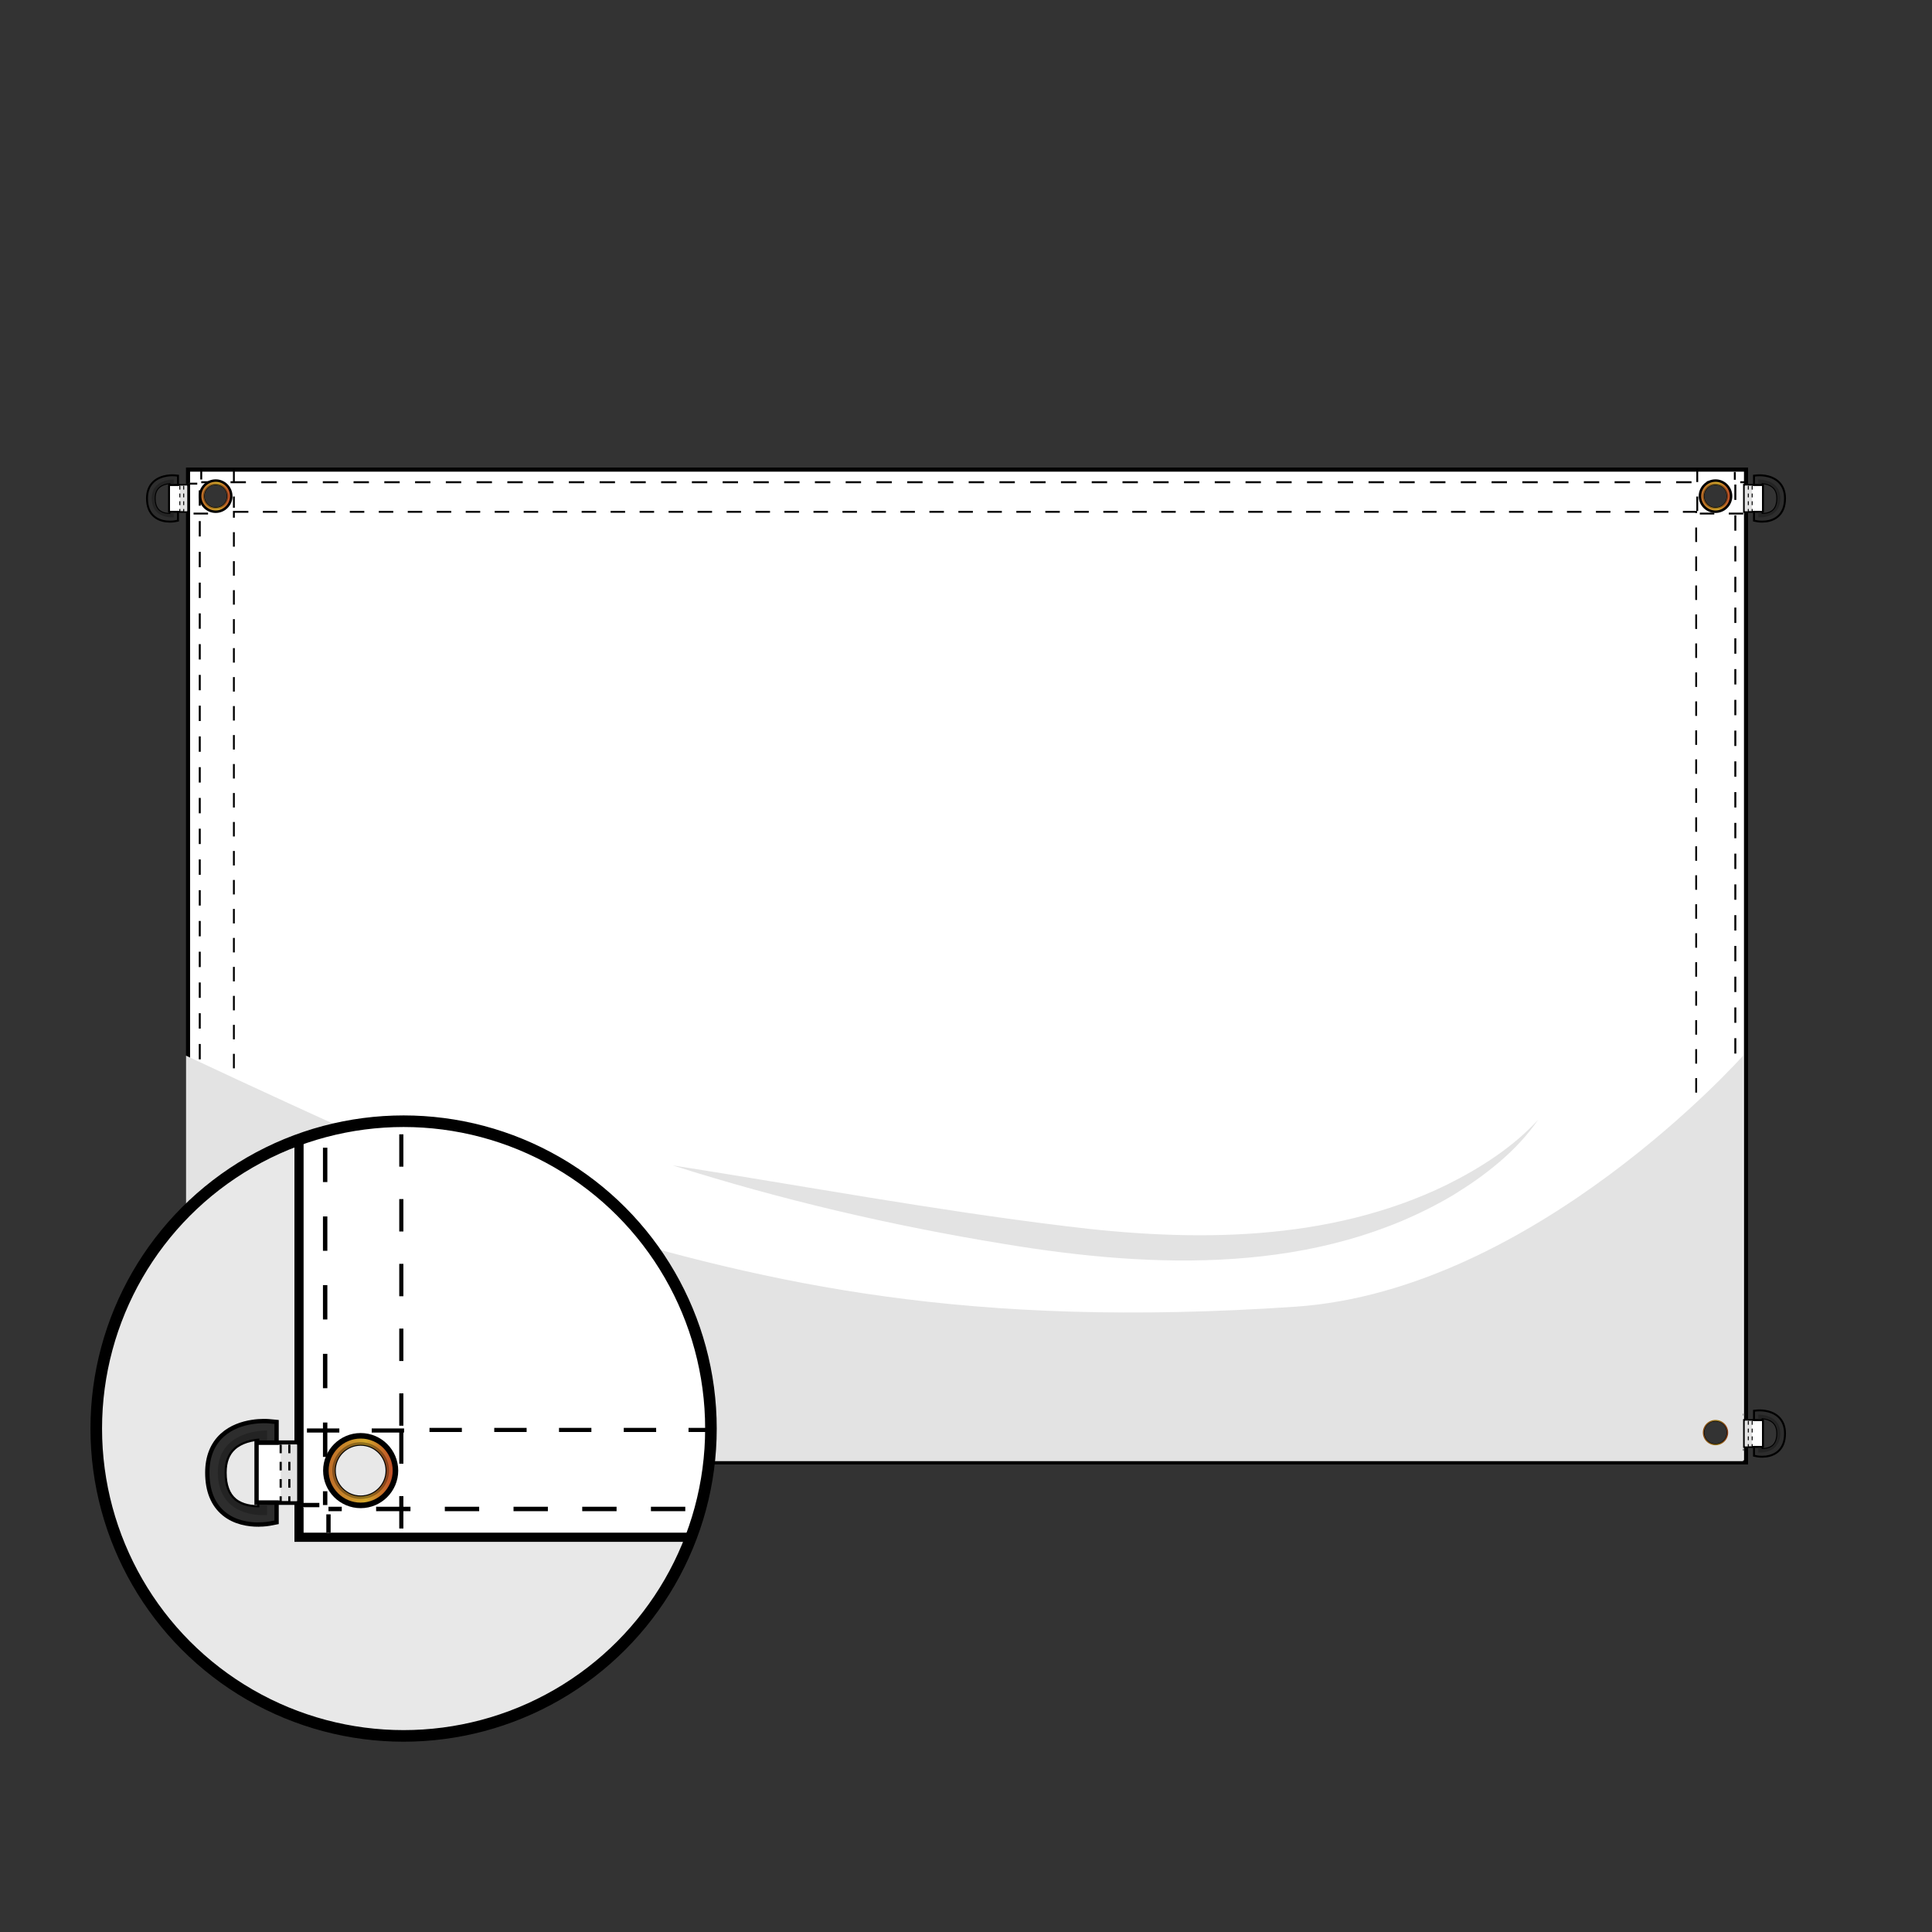 <svg viewBox="0 0 500 500" xmlns:xlink="http://www.w3.org/1999/xlink" xmlns="http://www.w3.org/2000/svg"><rect x="0" y="0" width="500" height="500" fill="#333333" stroke="none"/><defs><style>.cls-1,.cls-2,.cls-3,.cls-4,.cls-5,.cls-6,.cls-7,.cls-8,.cls-9{fill:none;}.cls-10{stroke-dasharray:4.75;}.cls-10,.cls-11,.cls-12,.cls-13,.cls-2,.cls-3,.cls-4,.cls-5,.cls-14,.cls-15,.cls-16,.cls-17,.cls-18,.cls-6,.cls-7,.cls-8,.cls-9{stroke:#000;stroke-miterlimit:10;}.cls-10,.cls-11,.cls-19,.cls-14,.cls-15,.cls-16,.cls-17,.cls-18{fill:#fff;}.cls-10,.cls-12,.cls-4,.cls-15{stroke-width:1.12px;}.cls-20{fill:#232323;}.cls-11{stroke-dasharray:2.23;stroke-width:.56px;}.cls-21,.cls-22{fill:#e3e3e3;}.cls-12,.cls-13{fill:#2d2d2d;}.cls-13,.cls-14,.cls-16,.cls-18,.cls-7,.cls-8{stroke-width:.5px;}.cls-23{fill:url(#linear-gradient-5);}.cls-24{fill:url(#linear-gradient-6);}.cls-25{fill:url(#linear-gradient-4);}.cls-26{fill:url(#linear-gradient-3);}.cls-27{fill:url(#linear-gradient-2);}.cls-2{stroke-dasharray:8.89;stroke-width:1.14px;}.cls-3{stroke-dasharray:8.38;stroke-width:1.07px;}.cls-28{mix-blend-mode:color-burn;opacity:.32;}.cls-29{fill:url(#linear-gradient);}.cls-30{isolation:isolate;}.cls-31{clip-path:url(#clippath-11);}.cls-32{clip-path:url(#clippath-10);}.cls-33{clip-path:url(#clippath-12);}.cls-34,.cls-22{mix-blend-mode:multiply;}.cls-35{clip-path:url(#clippath-1);}.cls-36{clip-path:url(#clippath-3);}.cls-37{clip-path:url(#clippath-4);}.cls-38{clip-path:url(#clippath-2);}.cls-39{clip-path:url(#clippath-7);}.cls-40{clip-path:url(#clippath-6);}.cls-41{clip-path:url(#clippath-9);}.cls-42{clip-path:url(#clippath-8);}.cls-43{clip-path:url(#clippath-5);}.cls-4{stroke-dasharray:4.44;}.cls-5{stroke-dasharray:3.75;stroke-width:.48px;}.cls-16{stroke-dasharray:2.13;}.cls-17{stroke-dasharray:1;stroke-width:.25px;}.cls-18{stroke-dasharray:2.1;}.cls-6{stroke-dasharray:3.98;stroke-width:.51px;}.cls-7{stroke-dasharray:1.99;}.cls-8{stroke-dasharray:2.03;}.cls-44{clip-path:url(#clippath);}.cls-45{fill:#e8e8e8;}.cls-9{stroke-width:3px;}</style><linearGradient gradientUnits="userSpaceOnUse" y2="128.4" x2="59.53" y1="128.4" x1="52.1" id="linear-gradient"><stop stop-color="#bf6d29" offset="0"></stop><stop stop-color="#d3a72a" offset=".58"></stop><stop stop-color="#be4c27" offset="1"></stop></linearGradient><clipPath id="clippath"><path d="M55.82,124.69c-2.05,0-3.71,1.66-3.71,3.71s1.66,3.71,3.71,3.71,3.71-1.66,3.71-3.71-1.66-3.71-3.71-3.71ZM55.82,131.4c-1.66,0-3-1.34-3-3s1.34-3,3-3,3,1.34,3,3-1.34,3-3,3Z" class="cls-1"></path></clipPath><linearGradient xlink:href="#linear-gradient" y2="370.74" y1="370.74" id="linear-gradient-2"></linearGradient><clipPath id="clippath-1"><path d="M55.82,367.03c-2.05,0-3.71,1.66-3.71,3.71s1.66,3.71,3.71,3.71,3.71-1.66,3.71-3.71-1.66-3.71-3.71-3.71ZM55.82,373.74c-1.66,0-3-1.34-3-3s1.34-3,3-3,3,1.34,3,3-1.34,3-3,3Z" class="cls-1"></path></clipPath><linearGradient xlink:href="#linear-gradient" x2="447.68" x1="440.25" id="linear-gradient-3"></linearGradient><clipPath id="clippath-2"><path d="M443.97,124.69c-2.05,0-3.71,1.66-3.71,3.71s1.66,3.71,3.71,3.71,3.71-1.66,3.71-3.71-1.66-3.71-3.71-3.71ZM443.97,131.4c-1.66,0-3-1.34-3-3s1.34-3,3-3,3,1.34,3,3-1.34,3-3,3Z" class="cls-1"></path></clipPath><linearGradient xlink:href="#linear-gradient" y2="370.74" x2="447.68" y1="370.74" x1="440.25" id="linear-gradient-4"></linearGradient><clipPath id="clippath-3"><path d="M443.97,367.03c-2.05,0-3.71,1.66-3.71,3.71s1.66,3.71,3.71,3.71,3.71-1.66,3.71-3.71-1.66-3.71-3.71-3.71ZM443.97,373.74c-1.66,0-3-1.34-3-3s1.34-3,3-3,3,1.34,3,3-1.34,3-3,3Z" class="cls-1"></path></clipPath><clipPath id="clippath-4"><path d="M43.96,135c-1.11,0-2.73-.22-4.01-1.28-1.27-1.05-1.91-2.64-1.91-4.74,0-1.83.58-3.29,1.73-4.34,2.08-1.9,5.26-1.63,5.39-1.62l.91.08v2.15h-2v-.23c-.84.06-2.09.3-2.96,1.1-.72.66-1.07,1.6-1.07,2.86,0,1.47.4,2.54,1.18,3.2.87.72,2.06.84,2.85.82v-.31h2v2.05l-.81.16c-.05,0-.56.1-1.3.1Z" class="cls-1"></path></clipPath><clipPath id="clippath-5"><path d="M43.96,377c-1.11,0-2.73-.22-4.01-1.28-1.27-1.05-1.91-2.64-1.91-4.74,0-1.83.58-3.29,1.73-4.34,2.08-1.9,5.26-1.63,5.39-1.62l.91.08v2.15h-2v-.23c-.84.06-2.09.3-2.96,1.1-.72.66-1.07,1.6-1.07,2.86,0,1.47.4,2.54,1.18,3.2.87.72,2.06.84,2.85.82v-.31h2v2.05l-.81.16c-.05,0-.56.1-1.3.1Z" class="cls-1"></path></clipPath><clipPath id="clippath-6"><path d="M456.04,135c1.11,0,2.73-.22,4.01-1.28,1.27-1.05,1.91-2.64,1.91-4.74,0-1.83-.58-3.29-1.73-4.34-2.08-1.9-5.26-1.63-5.39-1.62l-.91.08v2.15s2,0,2,0v-.23c.84.06,2.09.3,2.96,1.1.72.66,1.07,1.6,1.07,2.86,0,1.47-.4,2.54-1.18,3.2-.87.72-2.06.84-2.85.82v-.31s-2,0-2,0v2.05s.81.16.81.16c.05,0,.56.1,1.3.1Z" class="cls-1"></path></clipPath><clipPath id="clippath-7"><path d="M456.04,377c1.11,0,2.73-.22,4.01-1.28,1.27-1.05,1.91-2.64,1.91-4.74,0-1.83-.58-3.29-1.73-4.34-2.08-1.9-5.26-1.63-5.39-1.62l-.91.08v2.15s2,0,2,0v-.23c.84.06,2.09.3,2.96,1.1.72.66,1.07,1.6,1.07,2.86,0,1.47-.4,2.54-1.18,3.2-.87.72-2.06.84-2.85.82v-.31s-2,0-2,0v2.05s.81.16.81.16c.05,0,.56.1,1.3.1Z" class="cls-1"></path></clipPath><clipPath id="clippath-8"><circle r="79.54" cy="369.71" cx="104.45" class="cls-1"></circle></clipPath><linearGradient xlink:href="#linear-gradient" y2="380.58" x2="101.63" y1="380.58" x1="85.06" id="linear-gradient-5"></linearGradient><clipPath id="clippath-9"><path d="M93.34,372.3c-4.57,0-8.29,3.72-8.29,8.29s3.72,8.29,8.29,8.29,8.29-3.72,8.29-8.29-3.72-8.29-8.29-8.29ZM93.34,387.28c-3.7,0-6.7-3-6.7-6.7s3-6.7,6.7-6.7,6.7,3,6.7,6.7-3,6.7-6.7,6.7Z" class="cls-1"></path></clipPath><clipPath id="clippath-10"><path d="M66.87,394.56c-2.48,0-6.09-.48-8.95-2.85-2.83-2.34-4.27-5.9-4.27-10.59,0-4.09,1.3-7.35,3.86-9.69,4.65-4.24,11.74-3.65,12.04-3.62l2.03.19v4.8h-4.47v-.51c-1.88.14-4.66.68-6.61,2.46-1.61,1.48-2.39,3.56-2.39,6.38,0,3.28.89,5.68,2.63,7.13,1.93,1.61,4.6,1.87,6.37,1.84v-.7h4.47v4.58l-1.81.35c-.11.02-1.26.23-2.89.23Z" class="cls-1"></path></clipPath><clipPath id="clippath-11"><circle r="79.54" cy="369.71" cx="-396.95" class="cls-1"></circle></clipPath><linearGradient xlink:href="#linear-gradient" y2="380.58" x2="466.79" y1="380.58" x1="450.22" id="linear-gradient-6"></linearGradient><clipPath id="clippath-12"><path d="M458.51,372.3c-4.57,0-8.29,3.72-8.29,8.29s3.72,8.29,8.29,8.29,8.29-3.72,8.29-8.29-3.72-8.29-8.29-8.29ZM458.51,387.28c-3.7,0-6.7-3-6.7-6.7s3-6.7,6.7-6.7,6.7,3,6.7,6.7-3,6.7-6.7,6.7Z" class="cls-1"></path></clipPath></defs><g class="cls-30"><g id="Layer_12"><g id="Banner_w_Grommets"><path d="M48.67,378.47V121.53h403.21v256.94H48.67ZM443.97,366.92c-2.11,0-3.82,1.71-3.82,3.82s1.71,3.82,3.82,3.82,3.82-1.72,3.82-3.82-1.72-3.82-3.82-3.82ZM55.82,366.92c-2.11,0-3.82,1.71-3.82,3.82s1.71,3.82,3.82,3.82,3.82-1.72,3.82-3.82-1.72-3.82-3.82-3.82ZM443.97,124.57c-2.11,0-3.82,1.72-3.82,3.82s1.71,3.82,3.82,3.82,3.82-1.71,3.82-3.82-1.72-3.82-3.82-3.82ZM55.82,124.57c-2.11,0-3.82,1.72-3.82,3.82s1.71,3.82,3.82,3.82,3.82-1.71,3.82-3.82-1.72-3.82-3.82-3.82Z" class="cls-19"></path><path d="M451.34,122.06v255.88H49.2V122.06h402.15M443.97,132.75c2.4,0,4.35-1.95,4.35-4.35s-1.95-4.35-4.35-4.35-4.35,1.95-4.35,4.35,1.95,4.35,4.35,4.35M55.82,132.75c2.4,0,4.35-1.95,4.35-4.35s-1.95-4.35-4.35-4.35-4.35,1.95-4.35,4.35,1.95,4.35,4.35,4.35M443.97,375.1c2.4,0,4.35-1.95,4.35-4.35s-1.95-4.35-4.35-4.35-4.35,1.95-4.35,4.35,1.95,4.35,4.35,4.35M55.82,375.1c2.4,0,4.35-1.95,4.35-4.35s-1.95-4.35-4.35-4.35-4.35,1.95-4.35,4.35,1.95,4.35,4.35,4.35M452.4,121H48.13v258h404.27V121h0ZM443.97,131.69c-1.82,0-3.29-1.47-3.29-3.29s1.47-3.29,3.29-3.29,3.29,1.47,3.29,3.29-1.47,3.29-3.29,3.29h0ZM55.82,131.69c-1.82,0-3.29-1.47-3.29-3.29s1.47-3.29,3.29-3.29,3.29,1.47,3.29,3.29-1.47,3.29-3.29,3.29h0ZM443.97,374.04c-1.82,0-3.29-1.47-3.29-3.29s1.47-3.29,3.29-3.29,3.29,1.47,3.29,3.29-1.47,3.29-3.29,3.29h0ZM55.82,374.04c-1.82,0-3.29-1.47-3.29-3.29s1.47-3.29,3.29-3.29,3.29,1.47,3.29,3.29-1.47,3.29-3.29,3.29h0Z"></path><rect height="250.4" width="397.4" y="124.8" x="51.7" class="cls-6"></rect><rect height="233.57" width="378.44" y="132.46" x="60.53" class="cls-5"></rect><polyline points="452.4 124.8 448.97 124.8 448.97 121" class="cls-8"></polyline><polyline points="52.08 122 52.08 125.17 48.9 125.17" class="cls-18"></polyline><polyline points="48.9 374.74 52.08 374.74 52.08 378" class="cls-16"></polyline><polyline points="449.1 379 449.1 375.2 452.4 375.2" class="cls-7"></polyline><line y2="378" x2="60.53" y1="366.2" x1="60.53" class="cls-5"></line><line y2="378" x2="439.25" y1="366.2" x1="439.25" class="cls-5"></line><line y2="366.1" x2="439.35" y1="366.1" x1="451.16" class="cls-5"></line><line y2="366.1" x2="49.04" y1="366.1" x1="60.85" class="cls-5"></line><line y2="132.91" x2="437.35" y1="132.91" x1="451.16" class="cls-5"></line><line y2="132.91" x2="49.04" y1="132.91" x1="53.84" class="cls-5"></line><path d="M55.82,125.51c1.59,0,2.88,1.29,2.88,2.88s-1.29,2.88-2.88,2.88-2.88-1.29-2.88-2.88,1.29-2.88,2.88-2.88M55.82,124.4c-2.21,0-4,1.79-4,4s1.79,4,4,4,4-1.79,4-4-1.79-4-4-4h0Z"></path><path d="M55.82,125.4c1.66,0,3,1.34,3,3s-1.34,3-3,3-3-1.34-3-3,1.34-3,3-3M55.82,124.69c-2.05,0-3.71,1.66-3.71,3.71s1.67,3.71,3.71,3.71,3.71-1.66,3.71-3.71-1.66-3.71-3.71-3.71h0Z" class="cls-29"></path><g class="cls-44"><circle r="3.29" cy="128.4" cx="55.82" class="cls-28"></circle></g><path d="M55.82,367.86c1.59,0,2.88,1.29,2.88,2.88s-1.29,2.88-2.88,2.88-2.88-1.29-2.88-2.88,1.29-2.88,2.88-2.88M55.82,366.74c-2.21,0-4,1.79-4,4s1.79,4,4,4,4-1.79,4-4-1.79-4-4-4h0Z"></path><path d="M55.82,367.75c1.66,0,3,1.34,3,3s-1.34,3-3,3-3-1.34-3-3,1.34-3,3-3M55.82,367.03c-2.05,0-3.71,1.66-3.71,3.71s1.67,3.71,3.71,3.71,3.71-1.66,3.71-3.71-1.66-3.71-3.71-3.71h0Z" class="cls-27"></path><g class="cls-35"><circle r="3.29" cy="370.74" cx="55.82" class="cls-28"></circle></g><path d="M443.97,125.51c1.59,0,2.88,1.29,2.88,2.88s-1.29,2.88-2.88,2.88-2.88-1.29-2.88-2.88,1.29-2.88,2.88-2.88M443.97,124.4c-2.21,0-4,1.79-4,4s1.79,4,4,4,4-1.79,4-4-1.79-4-4-4h0Z"></path><path d="M443.97,125.4c1.66,0,3,1.34,3,3s-1.34,3-3,3-3-1.34-3-3,1.34-3,3-3M443.97,124.69c-2.05,0-3.71,1.66-3.71,3.71s1.67,3.71,3.71,3.71,3.71-1.66,3.71-3.71-1.66-3.71-3.71-3.71h0Z" class="cls-26"></path><g class="cls-38"><circle r="3.29" cy="128.4" cx="443.97" class="cls-28"></circle></g><path d="M443.97,367.86c1.59,0,2.88,1.29,2.88,2.88s-1.29,2.88-2.88,2.88-2.88-1.29-2.88-2.88,1.29-2.88,2.88-2.88M443.97,366.74c-2.21,0-4,1.79-4,4s1.79,4,4,4,4-1.79,4-4-1.79-4-4-4h0Z"></path><path d="M443.97,367.75c1.66,0,3,1.34,3,3s-1.34,3-3,3-3-1.34-3-3,1.34-3,3-3M443.97,367.03c-2.05,0-3.71,1.66-3.71,3.71s1.67,3.71,3.71,3.71,3.71-1.66,3.71-3.71-1.66-3.71-3.71-3.71h0Z" class="cls-25"></path><g class="cls-36"><circle r="3.29" cy="370.74" cx="443.97" class="cls-28"></circle></g><path d="M335.29,338.17c-85.16,5.79-135.97-5.94-185.23-20.62-21.57-6.43-101.92-44.35-101.92-44.35v104.95h402.97v-104.95s-53.88,60.75-115.82,64.97ZM55.82,374.04c-1.82,0-3.29-1.47-3.29-3.29s1.47-3.29,3.29-3.29,3.29,1.47,3.29,3.29-1.47,3.29-3.29,3.29ZM443.97,374.04c-1.82,0-3.29-1.47-3.29-3.29s1.47-3.29,3.29-3.29,3.29,1.47,3.29,3.29-1.47,3.29-3.29,3.29Z" class="cls-22"></path><g class="cls-34"><path d="M174.05,301.59c33.85,5.32,67.38,11.54,101.34,15.69,33.22,4.17,68.47,4.25,99.12-10.7,8.63-4.31,17-9.64,23.57-16.8-5.62,8.16-13.67,14.41-22.07,19.55-34.83,20.64-77.46,19.02-116.07,12.62-29.06-4.74-57.83-11.43-85.9-20.37h0Z" class="cls-21"></path></g><line y2="131.4" x2="60.53" y1="121" x1="60.53" class="cls-5"></line><line y2="134.81" x2="439.25" y1="121" x1="439.25" class="cls-5"></line></g><g id="D-Ring"><rect height="6.97" width="4.89" y="125.49" x="43.75" class="cls-14"></rect><path d="M43.96,135c-1.11,0-2.73-.22-4.01-1.28-1.27-1.05-1.91-2.64-1.91-4.74,0-1.83.58-3.29,1.73-4.34,2.08-1.9,5.26-1.63,5.39-1.62l.91.08v2.39h-2v-.47c-.84.06-2.09.3-2.96,1.1-.72.66-1.07,1.6-1.07,2.86,0,1.47.4,2.54,1.18,3.2.87.72,2.06.84,2.85.82v-.54h2v2.28l-.81.16c-.05,0-.56.1-1.3.1Z" class="cls-13"></path><g class="cls-37"><path d="M44.97,125.25v-1.16s-5.83-.18-5.71,5c.13,5.36,5.71,4.79,5.71,4.79v-1.26" class="cls-20"></path></g><rect height="6.55" width="1.89" y="125.72" x="46.54" class="cls-22"></rect><rect height="6.55" width=".95" y="125.72" x="47.49" class="cls-22"></rect><line y2="132.46" x2="46.54" y1="125.72" x1="46.54" class="cls-17"></line><line y2="132.46" x2="47.54" y1="125.72" x1="47.54" class="cls-17"></line></g><g id="D-Ring-2"><rect height="6.97" width="4.89" y="367.49" x="43.75" class="cls-14"></rect><path d="M43.96,377c-1.11,0-2.73-.22-4.01-1.28-1.27-1.05-1.91-2.64-1.91-4.74,0-1.83.58-3.29,1.73-4.34,2.08-1.9,5.26-1.63,5.39-1.62l.91.08v2.39h-2v-.47c-.84.06-2.09.3-2.96,1.1-.72.66-1.07,1.6-1.07,2.86,0,1.47.4,2.54,1.18,3.2.87.72,2.06.84,2.85.82v-.54h2v2.28l-.81.16c-.05,0-.56.1-1.3.1Z" class="cls-13"></path><g class="cls-43"><path d="M44.97,367.26v-1.16s-5.83-.18-5.71,5c.13,5.36,5.71,4.79,5.71,4.79v-1.26" class="cls-20"></path></g><rect height="6.55" width="1.89" y="367.73" x="46.54" class="cls-22"></rect><rect height="6.55" width=".95" y="367.73" x="47.49" class="cls-22"></rect><line y2="374.47" x2="46.54" y1="367.73" x1="46.54" class="cls-17"></line><line y2="374.47" x2="47.54" y1="367.73" x1="47.54" class="cls-17"></line></g><g id="D-Ring-3"><rect transform="translate(907.62 257.94) rotate(-180)" height="6.97" width="4.89" y="125.49" x="451.37" class="cls-14"></rect><path d="M456.04,135c1.11,0,2.73-.22,4.01-1.28,1.27-1.05,1.91-2.64,1.91-4.74,0-1.83-.58-3.29-1.73-4.34-2.08-1.9-5.26-1.63-5.39-1.62l-.91.08v2.39s2,0,2,0v-.47c.84.06,2.09.3,2.96,1.1.72.66,1.07,1.6,1.07,2.86,0,1.47-.4,2.54-1.18,3.2-.87.72-2.06.84-2.85.82v-.54s-2,0-2,0v2.28s.81.16.81.16c.05,0,.56.1,1.3.1Z" class="cls-13"></path><g class="cls-40"><path d="M455.03,125.25v-1.16s5.83-.18,5.71,5c-.13,5.36-5.71,4.79-5.71,4.79v-1.26" class="cls-20"></path></g><rect transform="translate(905.02 257.99) rotate(-180)" height="6.55" width="1.89" y="125.72" x="451.57" class="cls-22"></rect><rect transform="translate(904.08 257.99) rotate(-180)" height="6.55" width=".95" y="125.72" x="451.57" class="cls-22"></rect><line y2="132.46" x2="453.46" y1="125.72" x1="453.46" class="cls-17"></line><line y2="132.46" x2="452.46" y1="125.72" x1="452.46" class="cls-17"></line></g><g id="D-Ring-4"><rect transform="translate(907.62 741.96) rotate(-180)" height="6.97" width="4.89" y="367.49" x="451.37" class="cls-14"></rect><path d="M456.04,377c1.11,0,2.73-.22,4.01-1.28,1.27-1.05,1.91-2.64,1.91-4.74,0-1.83-.58-3.29-1.73-4.34-2.08-1.9-5.26-1.63-5.39-1.62l-.91.08v2.39s2,0,2,0v-.47c.84.06,2.09.3,2.96,1.1.72.66,1.07,1.6,1.07,2.86,0,1.47-.4,2.54-1.18,3.2-.87.72-2.06.84-2.85.82v-.54s-2,0-2,0v2.28s.81.16.81.16c.05,0,.56.1,1.3.1Z" class="cls-13"></path><g class="cls-39"><path d="M455.03,367.26v-1.16s5.83-.18,5.71,5c-.13,5.36-5.71,4.79-5.71,4.79v-1.26" class="cls-20"></path></g><rect transform="translate(905.02 742.01) rotate(-180)" height="6.55" width="1.89" y="367.73" x="451.57" class="cls-22"></rect><rect transform="translate(904.08 742.01) rotate(-180)" height="6.55" width=".95" y="367.73" x="451.57" class="cls-22"></rect><line y2="374.47" x2="453.46" y1="367.73" x1="453.46" class="cls-17"></line><line y2="374.47" x2="452.46" y1="367.73" x1="452.46" class="cls-17"></line></g><g class="cls-42"><path d="M104.45,448.75c-43.58,0-79.04-35.46-79.04-79.04s35.46-79.04,79.04-79.04,79.04,35.46,79.04,79.04-35.46,79.04-79.04,79.04Z" class="cls-45"></path><path d="M104.45,291.18c43.3,0,78.54,35.23,78.54,78.54s-35.23,78.54-78.54,78.54-78.54-35.23-78.54-78.54,35.23-78.54,78.54-78.54M104.45,290.18c-43.93,0-79.54,35.61-79.54,79.54s35.61,79.54,79.54,79.54,79.54-35.61,79.54-79.54-35.61-79.54-79.54-79.54h0Z"></path><g id="Banner_w_Grommets-2"><path d="M77.38,397.83V-175.8h900.18V397.83H77.38ZM93.34,372.05c-4.71,0-8.54,3.83-8.54,8.54s3.83,8.54,8.54,8.54,8.54-3.83,8.54-8.54-3.83-8.54-8.54-8.54Z" class="cls-19"></path><path d="M976.38-174.61V396.65H78.57V-174.61h897.81M93.34,390.31c5.36,0,9.72-4.36,9.72-9.72s-4.36-9.72-9.72-9.72-9.72,4.36-9.72,9.72,4.36,9.72,9.72,9.72M978.75-176.98H76.2V399.02h902.55V-176.98h0ZM93.34,387.94c-4.06,0-7.35-3.29-7.35-7.35s3.29-7.35,7.35-7.35,7.35,3.29,7.35,7.35-3.29,7.35-7.35,7.35h0Z"></path><rect height="559.02" width="887.23" y="-168.5" x="84.15" class="cls-2"></rect><rect height="521.47" width="844.88" y="-151.4" x="103.86" class="cls-3"></rect><polyline points="77.9 389.51 85.01 389.51 85.01 396.78" class="cls-10"></polyline><line y2="396.79" x2="103.86" y1="370.43" x1="103.86" class="cls-3"></line><line y2="370.21" x2="78.22" y1="370.21" x1="104.58" class="cls-3"></line><path d="M93.34,374.15c3.55,0,6.44,2.89,6.44,6.44s-2.89,6.44-6.44,6.44-6.44-2.89-6.44-6.44,2.89-6.44,6.44-6.44M93.34,371.65c-4.93,0-8.93,4-8.93,8.93s4,8.93,8.93,8.93,8.93-4,8.93-8.93-4-8.93-8.93-8.93h0Z"></path><path d="M93.34,373.89c3.7,0,6.7,3,6.7,6.7s-3,6.7-6.7,6.7-6.7-3-6.7-6.7,3-6.7,6.7-6.7M93.34,372.3c-4.57,0-8.29,3.72-8.29,8.29s3.72,8.29,8.29,8.29,8.29-3.72,8.29-8.29-3.72-8.29-8.29-8.29h0Z" class="cls-23"></path><g class="cls-41"><circle r="7.35" cy="380.58" cx="93.34" class="cls-28"></circle></g><g class="cls-34"><path d="M357.31,226.18c75.58,11.87,150.43,25.8,226.26,35.05,84.17,10.79,176.67,9.14,249.22-40.21,8.87-6.24,17.43-13.06,24.69-21.19-2.97,4.61-6.58,8.8-10.31,12.86-7.57,8.04-16.03,15.27-25.03,21.7-22.64,16.19-48.52,27.48-75.26,34.97-75.35,21.1-154.61,10.55-230.24-3.28-53.74-10.28-107.23-23.12-159.33-39.89h0Z" class="cls-21"></path></g></g><g id="D-Ring-5"><rect height="15.57" width="10.91" y="373.33" x="66.4" class="cls-15"></rect><path d="M66.87,394.56c-2.48,0-6.09-.48-8.95-2.85-2.83-2.34-4.27-5.9-4.27-10.59,0-4.09,1.3-7.35,3.86-9.69,4.65-4.24,11.74-3.65,12.04-3.62l2.03.19v5.33h-4.47v-1.05c-1.88.14-4.66.68-6.61,2.46-1.61,1.48-2.39,3.56-2.39,6.38,0,3.28.89,5.68,2.63,7.13,1.93,1.61,4.6,1.87,6.37,1.84v-1.2h4.47v5.08l-1.81.35c-.11.02-1.26.23-2.89.23Z" class="cls-12"></path><g class="cls-32"><path d="M69.13,372.8v-2.59s-13.02-.41-12.75,11.17c.28,11.98,12.75,10.7,12.75,10.7v-2.82" class="cls-20"></path></g><rect height="14.61" width="4.22" y="373.86" x="72.64" class="cls-22"></rect><rect height="14.61" width="2.11" y="373.86" x="74.75" class="cls-22"></rect><line y2="388.9" x2="72.64" y1="373.86" x1="72.64" class="cls-11"></line><line y2="388.9" x2="74.88" y1="373.86" x1="74.88" class="cls-11"></line></g></g><circle r="79.54" cy="369.71" cx="104.45" class="cls-9"></circle><g class="cls-31"><g id="Banner_w_Grommets-3"><path d="M-424.02,397.83V-175.8H476.16V397.83H-424.02ZM-408.06,372.05c-4.71,0-8.54,3.83-8.54,8.54s3.83,8.54,8.54,8.54,8.54-3.83,8.54-8.54-3.83-8.54-8.54-8.54Z" class="cls-19"></path><path d="M474.98-174.61V396.65H-422.84V-174.61H474.98M-408.06,390.31c5.36,0,9.72-4.36,9.72-9.72s-4.36-9.72-9.72-9.72-9.72,4.36-9.72,9.72,4.36,9.72,9.72,9.72M477.35-176.98H-425.21V399.02H477.35V-176.98h0ZM-408.06,387.94c-4.06,0-7.35-3.29-7.35-7.35s3.29-7.35,7.35-7.35,7.35,3.29,7.35,7.35-3.29,7.35-7.35,7.35h0Z"></path><rect height="559.02" width="887.23" y="-168.5" x="-417.25" class="cls-2"></rect><rect height="521.47" width="844.88" y="-151.4" x="-397.54" class="cls-3"></rect><polyline points="469.98 399.02 469.98 390.53 477.35 390.53" class="cls-4"></polyline><line y2="396.79" x2="447.99" y1="370.43" x1="447.99" class="cls-3"></line><line y2="370.21" x2="448.21" y1="370.21" x1="474.58" class="cls-3"></line><path d="M458.51,374.15c3.55,0,6.44,2.89,6.44,6.44s-2.89,6.44-6.44,6.44-6.44-2.89-6.44-6.44,2.89-6.44,6.44-6.44M458.51,371.65c-4.93,0-8.93,4-8.93,8.93s4,8.93,8.93,8.93,8.93-4,8.93-8.93-4-8.93-8.93-8.93h0Z"></path><path d="M458.51,373.89c3.7,0,6.7,3,6.7,6.7s-3,6.7-6.7,6.7-6.7-3-6.7-6.7,3-6.7,6.7-6.7M458.51,372.3c-4.57,0-8.29,3.72-8.29,8.29s3.72,8.29,8.29,8.29,8.29-3.72,8.29-8.29-3.72-8.29-8.29-8.29h0Z" class="cls-24"></path><g class="cls-33"><circle r="7.35" cy="380.58" cx="458.51" class="cls-28"></circle></g><g class="cls-34"><path d="M-144.09,226.18c75.58,11.87,150.43,25.8,226.26,35.05,84.17,10.79,176.67,9.14,249.22-40.21,8.87-6.24,17.43-13.06,24.69-21.19-2.97,4.61-6.58,8.8-10.31,12.86-7.57,8.04-16.03,15.27-25.03,21.7-22.64,16.19-48.52,27.48-75.26,34.97-75.35,21.1-154.61,10.55-230.24-3.28-53.74-10.28-107.23-23.12-159.33-39.89h0Z" class="cls-21"></path></g></g></g></g></g></svg>
